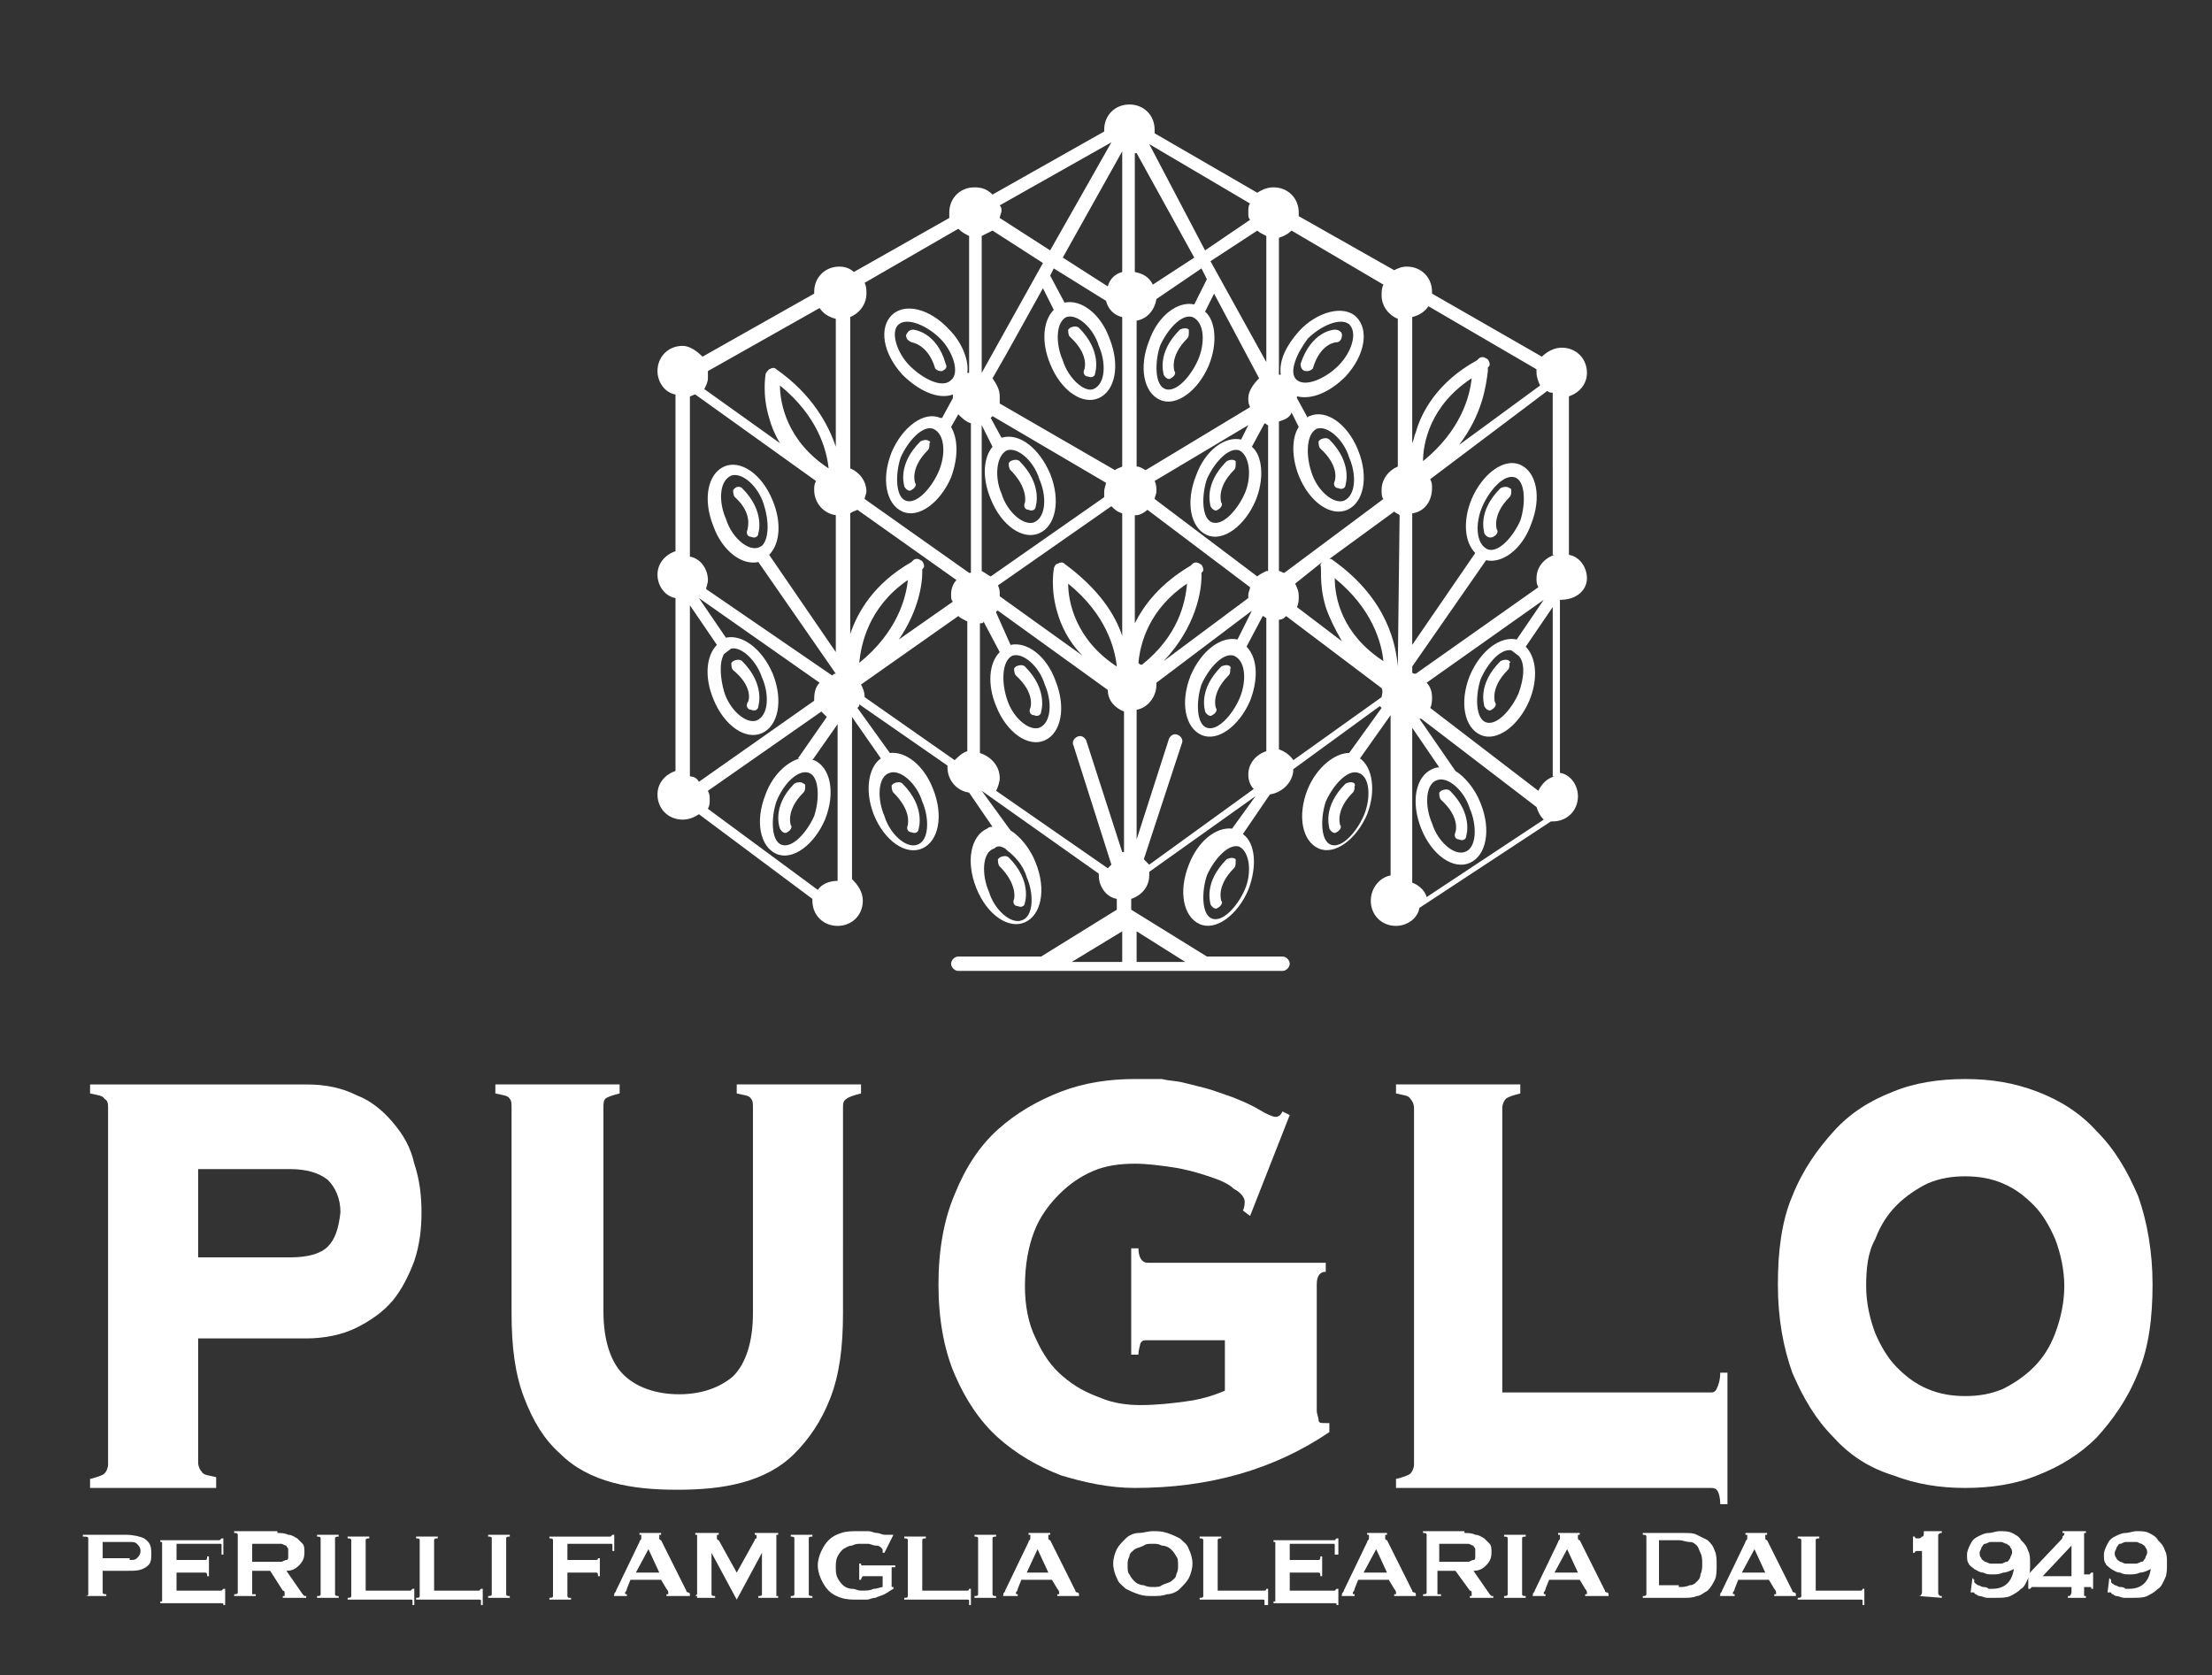 <?xml version="1.0" encoding="utf-8"?>
<!-- Generator: Adobe Illustrator 19.0.0, SVG Export Plug-In . SVG Version: 6.00 Build 0)  -->
<svg xmlns="http://www.w3.org/2000/svg" xmlns:xlink="http://www.w3.org/1999/xlink" version="1.1" id="Livello_1" x="0px" y="0px" viewBox="0 0 122.8 93" style="enable-background:new 0 0 122.8 93;" xml:space="preserve">
<rect x="0" y="0" width="122.8" height="93" fill="#333333" stroke="none"/>
<style>
	.st0{fill:#FFFFFF;}
</style>
<path class="st0" d="M88.1,32.1c0-0.6-0.4-1.2-1-1.3V22c0.6-0.2,1-0.7,1-1.3c0-0.8-0.6-1.4-1.4-1.4c-0.4,0-0.8,0.2-1.1,0.5l-6.1-3.5  c0,0,0,0,0-0.1c0-0.8-0.6-1.4-1.4-1.4c-0.3,0-0.5,0.1-0.7,0.2L72.1,12c0-0.1,0-0.2,0-0.2c0-0.8-0.6-1.4-1.4-1.4  c-0.3,0-0.6,0.1-0.9,0.3l-5.7-3.3c0-0.1,0-0.2,0-0.2c0-0.8-0.6-1.4-1.4-1.4c-0.8,0-1.4,0.6-1.4,1.4c0,0,0,0.1,0,0.1l-6.2,3.5  c-0.3-0.3-0.6-0.4-1-0.4c-0.8,0-1.4,0.6-1.4,1.4c0,0.1,0,0.2,0,0.3l-5.3,3c-0.2-0.2-0.5-0.3-0.8-0.3c-0.8,0-1.4,0.6-1.4,1.4  c0,0,0,0.1,0,0.1l-6.2,3.5c-0.3-0.3-0.7-0.6-1.1-0.6c-0.8,0-1.4,0.6-1.4,1.4c0,0.6,0.4,1.2,1,1.3v8.7c-0.6,0.2-1,0.7-1,1.3  c0,0.6,0.4,1.2,1,1.3v9.6c-0.6,0.2-1,0.7-1,1.3c0,0.8,0.6,1.4,1.4,1.4c0.3,0,0.6-0.1,0.9-0.3l6.3,4.7c0,0,0,0.1,0,0.1  c0,0.8,0.6,1.4,1.4,1.4c0.8,0,1.4-0.6,1.4-1.4c0-0.5-0.3-0.9-0.6-1.2l0-9l1.6,2.3c-0.7,0.5-0.9,1.8-0.4,3.1c0.6,1.5,1.8,2.3,2.7,1.9  c0.9-0.4,1.2-1.8,0.6-3.3c-0.5-1.3-1.5-2.1-2.4-2l0,0l-1.8-2.5c0.1-0.1,0.1-0.1,0.1-0.2l4.9,3.4c0,0,0,0.1,0,0.1  c0,0.7,0.5,1.3,1.2,1.4l1.3,1.9c-0.1,0-0.2,0-0.3,0.1c-0.9,0.4-1.2,1.8-0.6,3.3c0.6,1.5,1.8,2.3,2.7,1.9c0.9-0.4,1.2-1.8,0.6-3.3  c-0.3-0.8-0.9-1.5-1.4-1.8l-1.6-2.2c0,0,0,0,0,0l6.5,4.6c0,0,0,0,0,0.1c0,0.6,0.4,1.2,1,1.3v0.6l-4.2,2.6h-4.6  c-0.2,0-0.4,0.2-0.4,0.4c0,0.2,0.2,0.4,0.4,0.4h4.7c0,0,0,0,0,0c0,0,0,0,0,0h9c0,0,0,0,0,0c0,0,0,0,0,0h4.3c0.2,0,0.4-0.2,0.4-0.4  c0-0.2-0.2-0.4-0.4-0.4h-4.2l-4.2-2.6v-0.6c0.6-0.2,1-0.7,1-1.3c0-0.1,0-0.1,0-0.2l5.9-4.2l-1.3,1.8c-0.9-0.1-1.9,0.7-2.4,2  c-0.6,1.5-0.3,2.9,0.6,3.3c0.9,0.4,2.1-0.5,2.7-1.9c0.5-1.3,0.4-2.6-0.3-3.1l1.5-2.2c0.7-0.1,1.3-0.7,1.3-1.4c0,0,0,0,0,0l4.8-3.5  c0,0,0.1,0.1,0.1,0.1l-1.8,2.5l0,0c-0.8,0-1.8,0.8-2.3,2c-0.6,1.5-0.3,2.9,0.6,3.3c0.9,0.4,2.1-0.5,2.7-1.9c0.5-1.3,0.3-2.6-0.4-3.1  l1.7-2.4h0l0,8.9c-0.6,0.1-1.1,0.7-1.1,1.4c0,0.8,0.6,1.4,1.4,1.4c0.6,0,1.2-0.4,1.3-1l7.3-4.8c0,0,0.1,0,0.1,0  c0.8,0,1.4-0.6,1.4-1.4c0-0.6-0.4-1.2-1-1.3v-9.6C87.6,33.3,88.1,32.7,88.1,32.1 M39.3,20.6l6.2-3.5c0.2,0.3,0.5,0.5,0.9,0.6l0,7.1  c-0.4-1.2-1.3-2.9-3.3-4.3c-0.1-0.1-0.2-0.1-0.4,0c-0.1,0.1-0.2,0.2-0.2,0.3c0,0-0.2,1.1,0.2,2.4c0.1,0.4,0.3,0.9,0.6,1.4l-4.2-3  c0.1-0.2,0.2-0.4,0.2-0.6C39.3,20.7,39.3,20.6,39.3,20.6 M46,26C46,26,46,26,46,26c-2.3-1.5-2.7-3.6-2.7-4.6  C45.4,23.1,45.9,25,46,26 M38.3,22c0.1,0,0.2-0.1,0.3-0.1l6.7,4.8c-0.1,0.2-0.1,0.3-0.1,0.5c0,0.7,0.5,1.3,1.2,1.4l0,7.6l-3.7-5.4  c0.6-0.6,0.7-1.8,0.2-3c-0.6-1.5-1.8-2.3-2.7-1.9c-0.9,0.4-1.2,1.8-0.6,3.3c0.5,1.4,1.6,2.2,2.5,2l4.3,6.2c-0.1,0-0.1,0-0.2,0.1  l-7-4.8c0-0.1,0.1-0.3,0.1-0.5c0-0.6-0.4-1.2-1-1.3V22z M42.3,30.3l-0.2,0.1c-0.6,0.2-1.5-0.6-1.8-1.6c-0.4-0.9-0.4-2.1,0.3-2.4  c0.6-0.2,1.5,0.6,1.8,1.6C42.7,28.9,42.7,29.9,42.3,30.3 M38.3,43.1v-9.5l1.5,2.2c-0.6,0.6-0.7,1.8-0.2,3c0.6,1.5,1.8,2.3,2.7,1.9  c0.9-0.4,1.2-1.8,0.6-3.3c-0.6-1.4-1.7-2.2-2.6-2l-1.5-2.2l6.7,4.7c-0.2,0.2-0.3,0.5-0.3,0.9c0,0,0,0.1,0,0.1l-6.4,4.5  C38.7,43.2,38.5,43.1,38.3,43.1 M40.2,36.3l0.4-0.3c0.6-0.1,1.4,0.7,1.7,1.6c0.4,0.9,0.4,2.1-0.3,2.4c-0.6,0.2-1.5-0.6-1.8-1.6  C40,37.7,39.9,36.8,40.2,36.3 M45.4,49.4l-6.1-4.5c0.1-0.2,0.1-0.3,0.1-0.5c0-0.2,0-0.3-0.1-0.5l6.3-4.4c0.1,0.1,0.2,0.2,0.3,0.3  l-1.6,2.3l0.1,0c-0.7,0.2-1.5,0.9-1.9,2c-0.6,1.5-0.3,2.9,0.6,3.3c0.9,0.4,2.1-0.5,2.7-1.9c0.6-1.5,0.3-2.9-0.6-3.3c0,0-0.1,0-0.1,0  l1.4-2l0,8.7C46,48.9,45.6,49.1,45.4,49.4 M44.9,42.9c0.6,0.2,0.6,1.5,0.3,2.4c-0.4,0.9-1.2,1.8-1.8,1.6c-0.6-0.2-0.6-1.5-0.3-2.4  C43.5,43.5,44.3,42.7,44.9,42.9 M49.4,42.9c0.6-0.2,1.5,0.6,1.8,1.6c0.4,0.9,0.4,2.2-0.3,2.4c-0.6,0.2-1.5-0.6-1.8-1.6  C48.7,44.4,48.7,43.1,49.4,42.9 M47.2,35.2C47.2,35.2,47.2,35.2,47.2,35.2l0-6.7c0.1-0.1,0.2-0.1,0.4-0.2l5.5,3.9  c-0.2,0.2-0.3,0.5-0.3,0.8c0,0.2,0,0.3,0.1,0.4l-3,2.1c1.1-1.6,1.3-3.1,1.3-3.7c0-0.1,0-0.1,0-0.2c0.1-0.1,0.1-0.1,0.1-0.2  c0-0.1-0.1-0.3-0.2-0.3c-0.1-0.1-0.3-0.1-0.4,0c0,0-0.1,0.1-0.1,0.1C48.5,32.4,47.6,34,47.2,35.2 M50.4,32.2c-0.1,1-0.6,2.9-2.7,4.6  C47.8,35.8,48.2,33.7,50.4,32.2 M53.7,41.7c-0.3,0.1-0.5,0.3-0.7,0.5l-5-3.5c0-0.3-0.1-0.5-0.2-0.7l5.4-3.8c0.1,0.1,0.3,0.2,0.5,0.3  L53.7,41.7z M53.8,20.7c0,0-0.1,0-0.1,0c0.1-0.7-0.3-1.7-1-2.4c-1.1-1.2-2.5-1.5-3.2-0.8c-0.7,0.7-0.5,2.1,0.6,3.3  c0.9,0.9,2,1.4,2.8,1.1c0,0.1,0,0.1,0,0.2c0,0,0,0,0,0l-0.6,1.1c0,0-0.1,0-0.1,0c-0.9-0.4-2.1,0.5-2.7,1.9c-0.6,1.5-0.3,2.9,0.6,3.3  c0.9,0.4,2.1-0.5,2.7-1.9c0.4-1.1,0.4-2.1,0-2.8l0.4-0.7c0.2,0.2,0.4,0.4,0.7,0.5l0,8.3c0,0,0,0-0.1,0L48,27.7  c0-0.1,0.1-0.3,0.1-0.4c0-0.6-0.4-1.1-0.9-1.3l0-8.4c0.5-0.2,0.9-0.7,0.9-1.3c0-0.2,0-0.4-0.1-0.6l5.2-3c0.2,0.2,0.4,0.3,0.6,0.4  L53.8,20.7z M52.8,21.1c-0.5,0.5-1.6-0.1-2.3-0.8c-0.7-0.7-1.1-1.9-0.6-2.3c0.5-0.4,1.6,0.1,2.3,0.8C52.9,19.5,53.3,20.7,52.8,21.1   M52.1,26.2c-0.4,0.9-1.2,1.8-1.8,1.6c-0.6-0.2-0.6-1.5-0.3-2.4c0.4-0.9,1.2-1.8,1.8-1.6C52.5,24.1,52.5,25.3,52.1,26.2 M55.8,47.1  L55.8,47.1l0.1,0.1c0.4,0.3,0.9,0.8,1.1,1.5c0.4,0.9,0.4,2.2-0.3,2.4c-0.6,0.2-1.5-0.6-1.8-1.6c-0.4-0.9-0.4-2.2,0.3-2.4  C55.4,46.9,55.6,47,55.8,47.1 M62.3,53.4h-2.8l2.8-1.7V53.4z M55.5,11.4l6.2-3.5c0,0,0,0,0,0l-3.4,6l-2.8-1.8c0-0.1,0.1-0.3,0.1-0.4  C55.6,11.6,55.6,11.5,55.5,11.4 M54.5,13.1c0.2-0.1,0.4-0.2,0.6-0.3l2.8,1.8l-3.4,6.1L54.5,13.1z M54.5,23.6l0.6,1.2  c-0.5,0.6-0.6,1.7-0.1,2.9c0.6,1.5,1.8,2.3,2.7,1.9c0.9-0.4,1.2-1.8,0.6-3.3c-0.6-1.4-1.7-2.3-2.7-2L55,23.2c0,0,0.1-0.1,0.1-0.1  l6.3,3.7c0,0.1-0.1,0.3-0.1,0.5c0,0.1,0,0.2,0,0.3L55,32c-0.2-0.1-0.3-0.2-0.5-0.3L54.5,23.6z M55.9,25c0.6-0.2,1.5,0.6,1.8,1.6  c0.4,0.9,0.4,2.1-0.3,2.4c-0.6,0.2-1.5-0.6-1.8-1.6C55.2,26.5,55.3,25.3,55.9,25 M62.3,47.3l-2-6.2c-0.1-0.2-0.3-0.3-0.5-0.2  c-0.2,0.1-0.3,0.3-0.2,0.5l2.1,6.6c-0.1,0.1-0.1,0.1-0.2,0.2l-6.2-4.3c0.1-0.2,0.2-0.5,0.2-0.7c0-0.7-0.5-1.2-1.1-1.4l0-7.2  c0.1,0,0.2,0,0.2-0.1l0.9,1.7c-0.6,0.6-0.7,1.8-0.2,3c0.6,1.5,1.8,2.3,2.7,1.9c0.9-0.4,1.2-1.8,0.6-3.3c-0.5-1.4-1.6-2.2-2.5-2  L55.3,34c0,0,0-0.1,0.1-0.1l6.1,4.4c0,0.6,0.4,1,0.9,1.2V47.3z M56.2,36.4c0.6-0.2,1.5,0.6,1.8,1.6c0.4,0.9,0.4,2.1-0.3,2.4  c-0.6,0.2-1.5-0.6-1.8-1.6C55.6,37.9,55.6,36.7,56.2,36.4 M59.3,32.4c2.1,1.7,2.6,3.6,2.7,4.6C59.7,35.5,59.3,33.4,59.3,32.4   M62.3,35.3c-0.4-1.2-1.3-2.6-3.2-4c-0.1-0.1-0.2-0.1-0.4,0c-0.1,0-0.2,0.2-0.2,0.3c0,0-0.2,1.1,0.2,2.4c0.2,0.7,0.6,1.6,1.4,2.4  l-4.6-3.3c0,0,0,0,0-0.1c0-0.2,0-0.3-0.1-0.5l6.3-4.4c0.2,0.2,0.3,0.3,0.6,0.4V35.3z M62.3,25.9c-0.2,0.1-0.3,0.1-0.4,0.2l-6.4-3.7  c0-0.1,0-0.2,0-0.4c0-0.4-0.2-0.7-0.4-1l0.8-1.4v0l2-3.6l0.6,1.2c-0.6,0.6-0.7,1.8-0.2,3c0.6,1.5,1.8,2.3,2.7,1.9  c0.9-0.4,1.2-1.8,0.6-3.3c-0.5-1.4-1.6-2.2-2.5-2l-0.8-1.5l0.2-0.4l2.9,1.8c0.1,0.4,0.4,0.8,0.9,0.9V25.9z M59.2,17.6  c0.6-0.2,1.5,0.6,1.8,1.6c0.4,0.9,0.4,2.1-0.3,2.4C60.2,21.8,59.3,21,59,20C58.6,19.1,58.6,17.9,59.2,17.6 M62.3,15.1  c-0.4,0.1-0.7,0.4-0.8,0.8L59,14.3l3.3-5.9c0,0,0,0,0,0V15.1z M65.8,53.4h-2.7v-1.7L65.8,53.4z M69.1,49.4c-0.4,0.9-1.2,1.8-1.8,1.6  c-0.6-0.2-0.6-1.5-0.3-2.4c0.4-0.9,1.2-1.8,1.8-1.6C69.4,47.3,69.5,48.5,69.1,49.4 M63.8,8l5.6,3.3c-0.1,0.1-0.1,0.3-0.1,0.5  c0,0.2,0,0.3,0.1,0.4l-2.5,1.7L63.8,8C63.8,8.1,63.8,8,63.8,8 M63.1,8.5C63.1,8.5,63.1,8.4,63.1,8.5l3.2,5.8L64,15.8  c-0.2-0.4-0.5-0.6-1-0.7V8.5z M63.1,17.8c0.6-0.1,1-0.6,1.1-1.2l2.5-1.7l0.3,0.6l-0.7,1.4c-0.9-0.2-2,0.6-2.5,2  c-0.6,1.5-0.3,2.9,0.6,3.3c0.9,0.4,2.1-0.5,2.7-1.9c0.5-1.2,0.4-2.5-0.2-3l0.5-1l2.5,4.7c-0.3,0.3-0.6,0.7-0.6,1.1  c0,0.2,0,0.3,0.1,0.5l-5.8,3.5c-0.2-0.1-0.3-0.2-0.5-0.2V17.8z M66.5,20c-0.4,0.9-1.2,1.8-1.8,1.6c-0.6-0.2-0.6-1.5-0.3-2.4  c0.4-0.9,1.2-1.8,1.8-1.6C66.9,17.9,66.9,19.1,66.5,20 M63.1,28.6c0.2,0,0.5-0.2,0.6-0.3l5.7,4.3c0,0.1-0.1,0.3-0.1,0.4  c0,0.1,0,0.2,0,0.2l-4.7,3.5c1.8-1.9,2.1-3.9,2.1-4.7c0-0.1,0-0.1,0-0.2c0.1-0.1,0.1-0.1,0.1-0.2c0-0.1-0.1-0.3-0.2-0.3  c-0.1-0.1-0.3-0.1-0.4,0c0,0-0.1,0.1-0.1,0.1c-1.7,1-2.6,2.2-3.1,3.2V28.6z M63.4,36.9c-0.1,0-0.1,0-0.2-0.1c0.1-1.1,0.6-3,2.7-4.4  C65.8,33.5,65.4,35.3,63.4,36.9 M70.3,41.7c-0.6,0.2-1,0.7-1,1.3c0,0.3,0.1,0.6,0.3,0.8L63.8,48c-0.1-0.1-0.2-0.2-0.3-0.3l2.1-6.4  c0.1-0.2,0-0.4-0.2-0.5c-0.2-0.1-0.4,0-0.5,0.2l-1.8,5.6v-7.2c0.6-0.1,1.1-0.7,1.1-1.4c0,0,0-0.1,0-0.1l5.3-4l-0.8,1.6  c-0.9-0.2-2,0.6-2.6,2c-0.6,1.5-0.3,2.9,0.6,3.3c0.9,0.4,2.1-0.5,2.7-1.9c0.5-1.3,0.4-2.5-0.3-3.1l0.1,0.1l0.9-1.7  c0.1,0,0.1,0.1,0.2,0.1V41.7z M68.8,38.8c-0.4,0.9-1.2,1.8-1.8,1.6c-0.6-0.2-0.6-1.5-0.3-2.4c0.4-0.9,1.2-1.8,1.8-1.6  C69.2,36.7,69.2,37.9,68.8,38.8 M70.3,31.7c-0.2,0.1-0.4,0.2-0.5,0.3l-5.7-4.3c0-0.1,0.1-0.3,0.1-0.4c0-0.2,0-0.4-0.1-0.6l5.2-3.1  l-0.4,0.8c-0.9-0.2-2,0.6-2.5,2c-0.6,1.5-0.3,2.9,0.6,3.3c0.9,0.4,2.1-0.5,2.7-1.9c0.5-1.2,0.4-2.5-0.2-3l0.7-1.3  c0.1,0,0.1,0.1,0.2,0.1V31.7z M69.1,27.4c-0.4,0.9-1.2,1.8-1.8,1.6c-0.6-0.2-0.6-1.5-0.3-2.4c0.4-0.9,1.2-1.8,1.8-1.6  C69.4,25.3,69.5,26.5,69.1,27.4 M70.3,20.1l-3.1-5.6l2.6-1.7c0.1,0.1,0.3,0.2,0.5,0.3V20.1z M75.7,45.3c-0.4,0.9-1.2,1.8-1.8,1.6  c-0.6-0.2-0.6-1.5-0.3-2.4c0.4-0.9,1.2-1.8,1.8-1.6C76.1,43.1,76.1,44.4,75.7,45.3 M76.7,38.7l-4.9,3.5c-0.2-0.3-0.5-0.5-0.8-0.6  v-7.2c0.2,0,0.3-0.1,0.4-0.2l5.3,4C76.8,38.4,76.7,38.6,76.7,38.7C76.7,38.7,76.7,38.7,76.7,38.7 M73.6,33.7  c0.2,0.6,0.5,1.2,0.9,1.9L72,33.7c0.1-0.2,0.1-0.4,0.1-0.6c0-0.3-0.1-0.5-0.2-0.7l1.5-1.2c0,0-0.1,0.1-0.1,0.2  C73.4,31.4,73.2,32.4,73.6,33.7 M74.1,32.1c2.1,1.7,2.6,3.6,2.7,4.6C74.5,35.2,74.1,33.2,74.1,32.1 M77.6,37L77.6,37  c-0.1-1.1-0.5-3.7-3.6-5.9c-0.1-0.1-0.2-0.1-0.3,0l3.7-2.7c0.1,0.1,0.2,0.1,0.3,0.2L77.6,37z M77.6,25.9c-0.5,0.2-0.9,0.7-0.9,1.3  c0,0.2,0,0.4,0.1,0.5l-5.5,4.1c-0.1,0-0.2-0.1-0.3-0.1v-8.3c0.3-0.1,0.6-0.2,0.7-0.5l0.4,0.8c-0.4,0.6-0.4,1.7,0,2.7  c0.6,1.5,1.8,2.3,2.7,1.9c0.9-0.4,1.2-1.8,0.6-3.3c-0.6-1.5-1.8-2.3-2.7-1.9c0,0-0.1,0-0.1,0.1l-0.6-1.1c0,0,0,0,0,0  c0,0,0-0.1,0-0.1c0.8,0.2,1.8-0.2,2.7-1.1c1.1-1.2,1.3-2.6,0.6-3.3c-0.7-0.7-2.2-0.3-3.2,0.8c-0.7,0.8-1.1,1.6-1,2.4c0,0,0,0-0.1,0  v-7.6c0.3-0.1,0.5-0.2,0.7-0.4l5.1,3c-0.1,0.2-0.1,0.4-0.1,0.6c0,0.6,0.4,1.1,0.9,1.3L77.6,25.9z M72.6,18.8  c0.7-0.7,1.8-1.2,2.3-0.8c0.5,0.5,0.1,1.6-0.6,2.3s-1.8,1.2-2.3,0.8C71.5,20.7,72,19.6,72.6,18.8 M73.1,23.8  c0.6-0.2,1.5,0.6,1.8,1.6c0.4,0.9,0.4,2.1-0.3,2.4c-0.6,0.2-1.5-0.6-1.8-1.6C72.5,25.3,72.5,24.1,73.1,23.8 M78.4,17.6  c0.4-0.1,0.7-0.3,0.9-0.6l6,3.5c0,0.1,0,0.1,0,0.2c0,0.2,0.1,0.5,0.2,0.7l-4.5,3.3c1.3-1.7,1.5-3.3,1.6-4.1c0-0.1,0-0.1,0-0.2  c0.1-0.1,0.1-0.1,0.1-0.2c0-0.1-0.1-0.3-0.2-0.3c-0.1-0.1-0.3-0.1-0.4,0c0,0-0.1,0.1-0.1,0.1c-2.2,1.2-3.1,2.9-3.4,4  c-0.1,0.2-0.1,0.4-0.2,0.6L78.4,17.6z M79,25.6c0-1,0.4-3.1,2.7-4.6C81.6,22,81.1,23.9,79,25.6 M79.2,49.8c-0.1-0.4-0.5-0.7-0.8-0.8  l0-8.6l1.5,2.2c-0.1,0-0.2,0-0.4,0.1c-0.9,0.4-1.2,1.8-0.6,3.3c0.6,1.5,1.8,2.3,2.7,1.9c0.9-0.4,1.2-1.8,0.6-3.3  c-0.3-0.8-0.9-1.5-1.4-1.8l0,0l-2-2.9c0,0,0,0,0.1,0l6.4,4.9c0.1,0.3,0.2,0.5,0.4,0.7L79.2,49.8z M81.6,44.9  c0.4,0.9,0.4,2.2-0.3,2.4c-0.6,0.2-1.5-0.6-1.8-1.6c-0.4-0.9-0.4-2.2,0.3-2.4C80.4,43.1,81.3,43.9,81.6,44.9 M86.3,43.1  c-0.4,0.1-0.7,0.4-0.9,0.8l-6-4.6c0.1-0.2,0.1-0.4,0.1-0.6c0-0.3-0.1-0.6-0.3-0.8l6.5-4.6l-1.5,2.2c-0.9-0.2-2,0.6-2.6,2  c-0.6,1.5-0.3,2.9,0.6,3.3c0.9,0.4,2.1-0.5,2.7-1.9c0.5-1.2,0.4-2.4-0.2-3l1.5-2.2V43.1z M84.3,38.5c-0.4,0.9-1.2,1.8-1.8,1.6  c-0.6-0.2-0.6-1.5-0.3-2.4c0.4-0.9,1.1-1.7,1.7-1.6l0.4,0.3C84.7,36.8,84.6,37.7,84.3,38.5 M86.3,30.8c-0.6,0.2-1,0.7-1,1.3  c0,0.2,0,0.3,0.1,0.5l-6.8,4.8c-0.1,0-0.2,0-0.2-0.1v-0.3l4.1-5.9c0.9,0.2,2-0.6,2.5-2c0.6-1.5,0.3-2.9-0.6-3.3  c-0.9-0.4-2.1,0.5-2.7,1.9c-0.5,1.2-0.4,2.4,0.2,3l-3.5,5.1l0-7.3c0.7-0.1,1.1-0.7,1.1-1.4c0-0.2,0-0.3-0.1-0.5l6.5-4.9  c0.1,0.1,0.2,0.1,0.3,0.1V30.8z M82.3,28.1c0.4-0.9,1.2-1.8,1.8-1.6c0.6,0.2,0.6,1.5,0.3,2.4c-0.4,0.9-1.2,1.8-1.8,1.6  C81.9,30.2,81.9,29,82.3,28.1"/>
<path id="XMLID_69_" class="st0" d="M66,18.3c-0.1-0.1-0.3-0.1-0.5,0c-1.3,1.3-0.9,2.4-0.9,2.5c0.1,0.2,0.3,0.3,0.4,0.2  c0.2-0.1,0.3-0.3,0.2-0.4c0,0-0.3-0.8,0.7-1.8c0.1-0.1,0.1-0.2,0.1-0.4C66,18.3,66,18.3,66,18.3"/>
<path id="XMLID_68_" class="st0" d="M60.2,20.5c-0.1,0.2,0,0.4,0.2,0.4c0.2,0.1,0.4,0,0.4-0.2c0,0,0.4-1.2-0.9-2.5  c-0.1-0.1-0.3-0.1-0.5,0c0,0-0.1,0.1-0.1,0.1c0,0.1,0,0.3,0.1,0.4C60.5,19.7,60.2,20.5,60.2,20.5"/>
<path id="XMLID_67_" class="st0" d="M68.6,25.6c-0.1-0.1-0.3-0.1-0.5,0c-1.3,1.3-0.9,2.4-0.9,2.5c0.1,0.2,0.3,0.3,0.4,0.2  c0.2-0.1,0.3-0.3,0.2-0.4c0,0-0.3-0.8,0.7-1.8c0.1-0.1,0.1-0.2,0.1-0.4C68.6,25.7,68.6,25.7,68.6,25.6"/>
<path id="XMLID_66_" class="st0" d="M56.9,27.9c-0.1,0.2,0,0.4,0.2,0.4c0.2,0.1,0.4,0,0.4-0.2c0,0,0.4-1.2-0.9-2.5  c-0.1-0.1-0.3-0.1-0.5,0c0,0-0.1,0.1-0.1,0.1c0,0.1,0,0.3,0.1,0.4C57.1,27.1,56.9,27.9,56.9,27.9"/>
<path id="XMLID_65_" class="st0" d="M51.6,24.5c-0.1-0.1-0.3-0.1-0.5,0c-1.3,1.3-0.9,2.4-0.9,2.5c0.1,0.2,0.3,0.3,0.4,0.2  c0.2-0.1,0.3-0.3,0.2-0.4c0,0-0.3-0.8,0.7-1.8c0.1-0.1,0.1-0.2,0.1-0.4C51.7,24.5,51.6,24.5,51.6,24.5"/>
<path id="XMLID_64_" class="st0" d="M74.1,26.7c-0.1,0.2,0,0.4,0.2,0.4c0.2,0.1,0.4,0,0.4-0.2c0,0,0.4-1.2-0.9-2.5  c-0.1-0.1-0.3-0.1-0.5,0c0,0-0.1,0.1-0.1,0.1c0,0.1,0,0.3,0.1,0.4C74.4,25.9,74.1,26.7,74.1,26.7"/>
<path id="XMLID_63_" class="st0" d="M68.3,37c-0.1-0.1-0.3-0.1-0.5,0c-1.3,1.3-0.9,2.4-0.9,2.5c0.1,0.2,0.3,0.3,0.4,0.2  c0.2-0.1,0.3-0.3,0.2-0.4c0,0-0.3-0.8,0.7-1.8c0.1-0.1,0.1-0.2,0.1-0.4C68.4,37.1,68.3,37.1,68.3,37"/>
<path id="XMLID_62_" class="st0" d="M57.2,39.3c-0.1,0.2,0,0.4,0.2,0.4c0.2,0.1,0.4,0,0.4-0.2c0,0,0.4-1.2-0.9-2.5  c-0.1-0.1-0.3-0.1-0.5,0c0,0-0.1,0.1-0.1,0.1c0,0.1,0,0.3,0.1,0.4C57.5,38.5,57.2,39.3,57.2,39.3"/>
<path id="XMLID_61_" class="st0" d="M82.9,29.8c0.2-0.1,0.3-0.3,0.2-0.4c0,0-0.3-0.8,0.7-1.8c0.1-0.1,0.1-0.2,0.1-0.4  c0,0,0-0.1-0.1-0.1c-0.1-0.1-0.3-0.1-0.5,0c-1.3,1.3-0.9,2.4-0.9,2.5C82.5,29.8,82.7,29.9,82.9,29.8"/>
<path id="XMLID_60_" class="st0" d="M40.8,27.1c0,0-0.1,0.1-0.1,0.1c0,0.1,0,0.3,0.1,0.4c1,0.9,0.7,1.7,0.7,1.8  c-0.1,0.2,0,0.4,0.2,0.4c0.2,0.1,0.4,0,0.4-0.2c0,0,0.4-1.2-0.9-2.5C41.1,27,40.9,27,40.8,27.1"/>
<path id="XMLID_59_" class="st0" d="M83.8,36.7c-0.1-0.1-0.3-0.1-0.5,0c-1.3,1.3-0.9,2.4-0.9,2.5c0.1,0.2,0.3,0.3,0.4,0.2  c0.2-0.1,0.3-0.3,0.2-0.4c0,0-0.3-0.8,0.7-1.8c0.1-0.1,0.1-0.2,0.1-0.4C83.9,36.8,83.8,36.7,83.8,36.7"/>
<path id="XMLID_58_" class="st0" d="M41.5,39c-0.1,0.2,0,0.4,0.2,0.4c0.2,0.1,0.4,0,0.4-0.2c0,0,0.4-1.2-0.9-2.5  c-0.1-0.1-0.3-0.1-0.5,0c0,0-0.1,0.1-0.1,0.1c0,0.1,0,0.3,0.1,0.4C41.8,38.1,41.6,38.9,41.5,39"/>
<path id="XMLID_57_" class="st0" d="M75.2,43.5c-0.1-0.1-0.3-0.1-0.5,0c-1.3,1.3-0.9,2.4-0.9,2.5c0.1,0.2,0.3,0.3,0.4,0.2  c0.2-0.1,0.3-0.3,0.2-0.4c0,0-0.3-0.8,0.7-1.8c0.1-0.1,0.1-0.2,0.1-0.4C75.3,43.6,75.2,43.6,75.2,43.5"/>
<path id="XMLID_56_" class="st0" d="M50.4,45.8c-0.1,0.2,0,0.4,0.2,0.4c0.2,0.1,0.4,0,0.4-0.2c0,0,0.4-1.2-0.9-2.5  c-0.1-0.1-0.3-0.1-0.5,0c0,0-0.1,0.1-0.1,0.1c0,0.1,0,0.3,0.1,0.4C50.6,45,50.4,45.7,50.4,45.8"/>
<path id="XMLID_55_" class="st0" d="M80.8,46.2c-0.1,0.2,0,0.4,0.2,0.4c0.2,0.1,0.4,0,0.4-0.2c0,0,0.4-1.2-0.9-2.5  c-0.1-0.1-0.3-0.1-0.5,0c0,0-0.1,0.1-0.1,0.1c0,0.1,0,0.3,0.1,0.4C81.1,45.4,80.8,46.2,80.8,46.2"/>
<path id="XMLID_54_" class="st0" d="M43.3,46c0.1,0.2,0.3,0.3,0.4,0.2c0.2-0.1,0.3-0.3,0.2-0.4c0,0-0.3-0.8,0.7-1.8  c0.1-0.1,0.1-0.2,0.1-0.4c0,0,0-0.1-0.1-0.1c-0.1-0.1-0.3-0.1-0.5,0C42.8,44.8,43.3,46,43.3,46"/>
<path id="XMLID_53_" class="st0" d="M56.3,49.9c-0.1,0.2,0,0.4,0.2,0.4c0.2,0.1,0.4,0,0.4-0.2c0,0,0.4-1.2-0.9-2.5  c-0.1-0.1-0.3-0.1-0.5,0c0,0-0.1,0.1-0.1,0.1c0,0.1,0,0.3,0.1,0.4C56.5,49.1,56.3,49.9,56.3,49.9"/>
<path id="XMLID_52_" class="st0" d="M68.6,47.7c-0.1-0.1-0.3-0.1-0.5,0c-1.3,1.3-0.9,2.4-0.9,2.5c0.1,0.2,0.3,0.3,0.4,0.2  c0.2-0.1,0.3-0.3,0.2-0.4c0,0-0.3-0.8,0.7-1.8c0.1-0.1,0.1-0.2,0.1-0.4C68.6,47.7,68.6,47.7,68.6,47.7"/>
<path id="XMLID_51_" class="st0" d="M50.7,18.3c-0.2,0-0.3,0.1-0.4,0.3c0,0.2,0.1,0.3,0.3,0.4c0,0,0.9,0.1,1.3,1.4  c0,0.1,0.2,0.2,0.3,0.2c0,0,0.1,0,0.1,0c0.2-0.1,0.3-0.2,0.2-0.4C52,18.4,50.7,18.3,50.7,18.3"/>
<path id="XMLID_50_" class="st0" d="M72.5,20.6c0,0,0.1,0,0.1,0c0.1,0,0.3-0.1,0.3-0.2c0.4-1.3,1.2-1.4,1.3-1.4  c0.2,0,0.3-0.2,0.3-0.4c0-0.2-0.2-0.3-0.4-0.3c-0.1,0-1.3,0.1-1.9,1.9C72.2,20.4,72.3,20.6,72.5,20.6"/>
<path class="st0" d="M21.8,62.3c-0.5-0.6-1.2-1.2-2-1.5c-0.8-0.4-1.7-0.6-2.8-0.6h-12v0.5c0.4,0.1,0.7,0.1,0.8,0.3  C6,61.1,6,61.3,6,61.5v19.8c0,0.2-0.1,0.4-0.2,0.5c-0.1,0.1-0.4,0.2-0.8,0.3v0.5H12V82c-0.4-0.1-0.7-0.1-0.8-0.3  c-0.1-0.1-0.2-0.3-0.2-0.5v-6.9h6c1,0,2-0.2,2.8-0.6c0.8-0.4,1.5-0.9,2-1.5c0.5-0.6,0.9-1.4,1.2-2.2c0.3-0.9,0.4-1.8,0.4-2.7  c0-0.9-0.1-1.8-0.4-2.7C22.8,63.7,22.4,63,21.8,62.3 M18.2,69.2c-0.4,0.4-1.1,0.6-2.1,0.6h-5.1v-4.9h5.1c0.9,0,1.6,0.2,2.1,0.6  c0.4,0.4,0.7,1,0.7,1.8C18.8,68.2,18.6,68.8,18.2,69.2"/>
<path id="XMLID_47_" class="st0" d="M40.9,60.7c0.4,0.1,0.7,0.1,0.8,0.3c0.1,0.1,0.1,0.3,0.1,0.5v11.4c0,1.6-0.4,2.8-1.1,3.5  C40,77,39,77.4,37.7,77.4s-2.4-0.4-3.1-1.1c-0.7-0.7-1.1-1.9-1.1-3.5V61.5c0-0.2,0-0.4,0.1-0.5c0.1-0.1,0.4-0.2,0.8-0.3v-0.5h-6.9  v0.5c0.4,0.1,0.7,0.1,0.8,0.3c0.1,0.1,0.1,0.3,0.1,0.5v11.4c0,1.9,0.2,3.4,0.7,4.7c0.5,1.3,1.1,2.3,2,3.1c0.8,0.8,1.8,1.3,2.9,1.6  c1.1,0.3,2.3,0.4,3.6,0.4s2.5-0.1,3.6-0.4c1.1-0.3,2.1-0.8,2.9-1.6c0.8-0.8,1.5-1.8,2-3.1c0.5-1.3,0.7-2.8,0.7-4.7V61.5  c0-0.2,0-0.4,0.2-0.5c0.1-0.1,0.4-0.2,0.8-0.3v-0.5h-6.9V60.7z"/>
<path id="XMLID_46_" class="st0" d="M73.2,78.8c0-0.1-0.1-0.3-0.1-0.5v-7c0-0.5,0.2-0.7,0.5-0.7v-0.5h-9.9c-0.3,0-0.5-0.3-0.5-0.8  h-0.4v5.9h0.4c0-0.3,0.1-0.5,0.1-0.6c0.1-0.2,0.2-0.2,0.4-0.2h4.3v2.8c-0.7,0.3-1.4,0.5-2.2,0.6c-0.7,0.1-1.6,0.2-2.5,0.2  c-0.7,0-1.5-0.1-2.2-0.4c-0.8-0.3-1.4-0.6-2.1-1.2c-0.6-0.5-1.1-1.2-1.5-2.1c-0.4-0.8-0.6-1.8-0.6-2.9c0-1.2,0.2-2.2,0.5-3  c0.3-0.8,0.8-1.5,1.4-2.1c0.6-0.6,1.2-1,1.9-1.3c0.7-0.3,1.5-0.4,2.3-0.4c0.7,0,1.4,0.1,2.1,0.2c0.7,0.1,1.4,0.3,2,0.5  c0.6,0.2,1.1,0.4,1.4,0.7c0.4,0.2,0.6,0.5,0.6,0.7c0,0.1,0,0.3-0.1,0.5l0.4,0.3l2.2-5.6l-0.4-0.2C71.1,61.9,71,62,70.8,62  c-0.1,0-0.4-0.1-0.9-0.4c-0.5-0.3-1-0.5-1.5-0.7c-0.6-0.2-1.1-0.4-1.5-0.5c-0.4-0.1-0.8-0.2-1.2-0.3c-0.4-0.1-0.8-0.1-1.2-0.2  c-0.4,0-0.9,0-1.5,0c-1.4,0-2.8,0.2-4.1,0.7c-1.3,0.5-2.5,1.2-3.5,2.1c-1,0.9-1.8,2.1-2.4,3.6c-0.6,1.4-0.9,3.1-0.9,5  c0,1.9,0.3,3.6,0.9,5c0.6,1.4,1.4,2.6,2.4,3.5c1,0.9,2.2,1.6,3.5,2.1c1.3,0.4,2.7,0.7,4.1,0.7c4.1,0,7.7-1,10.8-3.1V79h-0.2  C73.3,79,73.2,79,73.2,78.8"/>
<path id="XMLID_45_" class="st0" d="M95.3,77.1c-0.1,0.2-0.2,0.2-0.4,0.2H83.4V61.5c0-0.2,0.1-0.4,0.2-0.5c0.1-0.1,0.4-0.2,0.8-0.3  v-0.5h-6.9v0.5c0.4,0.1,0.7,0.1,0.8,0.3c0.1,0.1,0.2,0.3,0.2,0.5v19.8c0,0.2-0.1,0.4-0.2,0.5c-0.1,0.1-0.4,0.2-0.8,0.3v0.5h17.4  c0.2,0,0.3,0,0.4,0.1c0.1,0.1,0.2,0.4,0.2,0.8h0.4v-7.3h-0.4C95.5,76.6,95.4,76.9,95.3,77.1"/>
<path class="st0" d="M118.7,66.4c-0.6-1.4-1.3-2.6-2.3-3.6c-0.9-1-2-1.7-3.3-2.2c-1.3-0.5-2.6-0.7-4-0.7c-1.4,0-2.8,0.2-4,0.7  c-1.3,0.5-2.4,1.2-3.3,2.2c-0.9,1-1.7,2.1-2.3,3.6c-0.6,1.4-0.8,3.1-0.8,4.9c0,1.9,0.3,3.5,0.8,4.9c0.6,1.4,1.3,2.6,2.3,3.6  c0.9,1,2,1.7,3.3,2.1c1.3,0.5,2.6,0.7,4,0.7c1.4,0,2.8-0.2,4-0.7c1.3-0.5,2.4-1.2,3.3-2.1c0.9-1,1.7-2.1,2.3-3.6  c0.6-1.4,0.8-3.1,0.8-4.9C119.5,69.5,119.2,67.8,118.7,66.4 M114.1,74c-0.3,0.8-0.7,1.4-1.2,1.9c-0.5,0.5-1.1,0.9-1.7,1.2  c-0.7,0.3-1.4,0.4-2.1,0.4c-0.7,0-1.4-0.1-2.1-0.4c-0.7-0.3-1.2-0.7-1.7-1.2c-0.5-0.5-0.9-1.2-1.2-1.9c-0.3-0.8-0.5-1.7-0.5-2.6  c0-1,0.1-1.9,0.5-2.6c0.3-0.8,0.7-1.4,1.2-1.9c0.5-0.5,1.1-0.9,1.7-1.2c0.7-0.3,1.4-0.4,2.1-0.4c0.7,0,1.4,0.1,2.1,0.4  c0.7,0.3,1.2,0.7,1.7,1.2c0.5,0.5,0.9,1.2,1.2,1.9c0.3,0.8,0.5,1.7,0.5,2.6C114.6,72.3,114.4,73.2,114.1,74"/>
<path class="st0" d="M4.6,88.7v-0.1c0.2,0,0.3,0,0.3-0.1v-3.1c0-0.1-0.1-0.1-0.3-0.1v-0.1h2.4c0.4,0,0.8,0.1,1,0.2  c0.3,0.2,0.4,0.4,0.4,0.8S8.4,86.8,8.1,87c-0.3,0.2-0.6,0.2-1,0.2H5.7v1.2c0,0.1,0.1,0.1,0.2,0.1v0.1H4.6z M7.2,86.6  c0.2,0,0.3,0,0.4-0.1c0.1-0.1,0.2-0.2,0.2-0.4c0-0.2-0.1-0.3-0.2-0.4c-0.1-0.1-0.2-0.1-0.4-0.1H5.7v0.9H7.2z"/>
<path id="XMLID_40_" class="st0" d="M12.3,85.8c0-0.1,0-0.1-0.1-0.1c0,0-0.1,0-0.2,0H9.8v0.9h1.4c0.1,0,0.2,0,0.2,0  c0.1,0,0.1-0.1,0.1-0.2h0.1v1.1h-0.1c0-0.1,0-0.2-0.1-0.2c-0.1,0-0.1,0-0.2,0H9.8v1h2.3c0.1,0,0.1,0,0.2,0c0,0,0.1-0.1,0.1-0.1h0.1  v0.9h-0.1c0-0.1,0-0.1-0.1-0.1c0,0-0.1,0-0.2,0H8.9v-0.1c0,0,0.1,0,0.1,0c0,0,0-0.1,0-0.1v-3.1c0,0,0-0.1,0-0.1c0,0-0.1,0-0.1,0  v-0.1H12c0.1,0,0.2,0,0.2,0c0,0,0.1-0.1,0.1-0.1h0.1v0.9H12.3z"/>
<path class="st0" d="M15.4,85.1c0.2,0,0.4,0,0.6,0.1c0.2,0,0.3,0.1,0.5,0.2c0.1,0.1,0.2,0.2,0.3,0.3c0.1,0.1,0.1,0.3,0.1,0.5  c0,0.3-0.1,0.5-0.3,0.7c-0.2,0.2-0.4,0.3-0.7,0.3l0.9,1.3c0,0,0.1,0.1,0.1,0.1s0.1,0,0.1,0v0.1h-1.3v-0.1c0,0,0.1,0,0.1,0  c0,0,0,0,0-0.1c0,0,0,0,0-0.1c0,0,0-0.1-0.1-0.1L15,87.2h-1v1.2c0,0,0,0.1,0,0.1c0,0,0.1,0,0.2,0v0.1H13v-0.1c0.1,0,0.2,0,0.2-0.1  v-3.2c0-0.1-0.1-0.1-0.2-0.1v-0.1H15.4z M15.2,86.7c0.2,0,0.3,0,0.4,0c0.1,0,0.2-0.1,0.3-0.1c0.1,0,0.1-0.1,0.1-0.2  c0-0.1,0-0.1,0-0.2c0-0.1,0-0.1,0-0.2c0-0.1-0.1-0.1-0.1-0.2c-0.1,0-0.2-0.1-0.3-0.1c-0.1,0-0.2,0-0.4,0H14v1H15.2z"/>
<path id="XMLID_37_" class="st0" d="M17.6,88.6c0.1,0,0.2,0,0.2-0.1v-3.1c0-0.1-0.1-0.1-0.2-0.1v-0.1h1.2v0.1c-0.1,0-0.2,0-0.2,0.1  v3.1c0,0.1,0.1,0.1,0.2,0.1v0.1h-1.2V88.6z"/>
<path id="XMLID_36_" class="st0" d="M22.9,88.9c0-0.1,0-0.1-0.1-0.1c0,0-0.1,0-0.2,0h-3.3v-0.1c0.1,0,0.2,0,0.2-0.1v-3.1  c0-0.1-0.1-0.1-0.2-0.1v-0.1h1.2v0.1c-0.1,0-0.2,0-0.2,0.1v2.8h2.3c0.1,0,0.1,0,0.2,0c0,0,0.1-0.1,0.1-0.1H23v0.9H22.9z"/>
<path id="XMLID_35_" class="st0" d="M26.7,88.9c0-0.1,0-0.1-0.1-0.1c0,0-0.1,0-0.2,0h-3.3v-0.1c0.1,0,0.2,0,0.2-0.1v-3.1  c0-0.1-0.1-0.1-0.2-0.1v-0.1h1.2v0.1c-0.1,0-0.2,0-0.2,0.1v2.8h2.3c0.1,0,0.1,0,0.2,0c0,0,0.1-0.1,0.1-0.1h0.1v0.9H26.7z"/>
<path id="XMLID_34_" class="st0" d="M27.1,88.6c0.1,0,0.2,0,0.2-0.1v-3.1c0-0.1-0.1-0.1-0.2-0.1v-0.1h1.2v0.1c-0.1,0-0.2,0-0.2,0.1  v3.1c0,0.1,0.1,0.1,0.2,0.1v0.1h-1.2V88.6z"/>
<path id="XMLID_33_" class="st0" d="M34,85.8c0-0.1,0-0.1-0.1-0.1c0,0-0.1,0-0.2,0h-2.2v0.9h1.4c0.1,0,0.2,0,0.2,0  c0.1,0,0.1-0.1,0.1-0.1h0.1v1h-0.1c0-0.1,0-0.2-0.1-0.2c-0.1,0-0.1,0-0.2,0h-1.4v1.3c0,0,0,0.1,0.1,0.1c0,0,0.1,0,0.1,0v0.1h-1.2  v-0.1c0.1,0,0.2,0,0.2-0.1v-3.1c0-0.1-0.1-0.1-0.2-0.1v-0.1h3.2c0.1,0,0.2,0,0.2,0c0,0,0.1-0.1,0.1-0.1h0.1v0.9H34z"/>
<path class="st0" d="M34,88.6c0.1,0,0.1,0,0.1-0.1c0-0.1,0.1-0.1,0.1-0.2l1.3-2.7c0-0.1,0.1-0.1,0.1-0.2c0-0.1,0-0.1,0-0.1  c0,0,0-0.1,0-0.1c0,0-0.1,0-0.1,0v-0.1h1.2v0.1c0,0-0.1,0-0.1,0c0,0,0,0,0,0.1c0,0,0,0.1,0,0.1c0,0,0,0.1,0.1,0.1l1.4,2.8  c0,0.1,0.1,0.1,0.1,0.1c0,0,0.1,0,0.1,0.1v0.1H37v-0.1c0,0,0,0,0.1,0c0,0,0,0,0-0.1c0,0,0-0.1-0.1-0.2l-0.3-0.5h-1.7l-0.2,0.5  c0,0.1-0.1,0.2-0.1,0.2c0,0.1,0,0.1,0.1,0.1v0.1h-1V88.6z M36.6,87.3L36,86l-0.7,1.3H36.6z"/>
<path id="XMLID_30_" class="st0" d="M38.6,88.6C38.7,88.6,38.7,88.6,38.6,88.6c0.1-0.1,0.1-0.1,0.1-0.1v-3.2c0,0,0-0.1,0-0.1  c0,0-0.1,0-0.1,0v-0.1h1.3v0.1c0,0,0,0-0.1,0c0,0,0,0,0,0.1c0,0,0,0.1,0,0.1c0,0,0,0.1,0.1,0.1l1,1.8l1-1.8c0-0.1,0.1-0.1,0.1-0.1  c0,0,0-0.1,0-0.1c0-0.1,0-0.1-0.1-0.1v-0.1h1.3v0.1c0,0-0.1,0-0.1,0c0,0,0,0,0,0.1v3.2c0,0,0,0.1,0,0.1c0,0,0.1,0,0.1,0v0.1h-1.1  v-0.1c0.1,0,0.2,0,0.2-0.1v-2.3h0l-1.4,2.6h0l-1.4-2.6h0v2.3c0,0.1,0.1,0.1,0.2,0.1v0.1h-1V88.6z"/>
<path id="XMLID_29_" class="st0" d="M43.9,88.6c0.1,0,0.2,0,0.2-0.1v-3.1c0-0.1-0.1-0.1-0.2-0.1v-0.1h1.2v0.1c-0.1,0-0.2,0-0.2,0.1  v3.1c0,0.1,0.1,0.1,0.2,0.1v0.1h-1.2V88.6z"/>
<path id="XMLID_28_" class="st0" d="M49.1,86.2l-0.1,0c0,0,0-0.1,0-0.1c0-0.1,0-0.1-0.1-0.2c-0.1-0.1-0.2-0.1-0.3-0.1  c-0.1,0-0.3-0.1-0.4-0.1c-0.2,0-0.3,0-0.4,0c-0.2,0-0.3,0-0.5,0.1c-0.2,0-0.3,0.1-0.5,0.2c-0.1,0.1-0.2,0.2-0.3,0.4  c-0.1,0.2-0.1,0.4-0.1,0.6c0,0.2,0,0.4,0.1,0.6c0.1,0.2,0.2,0.3,0.3,0.4c0.1,0.1,0.3,0.2,0.5,0.2c0.2,0,0.3,0.1,0.5,0.1  c0.3,0,0.5,0,0.7-0.1c0.2,0,0.4-0.1,0.5-0.1v-0.6H48c-0.1,0-0.1,0-0.1,0c0,0-0.1,0.1-0.1,0.2h-0.1v-0.9h0.1c0,0.1,0,0.1,0.1,0.1  c0,0,0.1,0,0.1,0h1.7V87c-0.1,0-0.2,0-0.2,0c0,0,0,0.1,0,0.1V88c0,0,0,0.1,0,0.1c0,0,0.1,0,0.1,0v0.1c-0.2,0.1-0.3,0.2-0.5,0.3  c-0.2,0.1-0.3,0.1-0.5,0.2c-0.2,0-0.3,0.1-0.5,0.1c-0.2,0-0.3,0-0.5,0c-0.3,0-0.6,0-0.9-0.1c-0.3-0.1-0.5-0.2-0.7-0.4  c-0.2-0.2-0.3-0.4-0.4-0.6c-0.1-0.2-0.2-0.5-0.2-0.8c0-0.3,0.1-0.6,0.2-0.8c0.1-0.2,0.2-0.4,0.4-0.6c0.2-0.2,0.4-0.3,0.7-0.4  c0.3-0.1,0.6-0.1,0.9-0.1c0.2,0,0.4,0,0.6,0c0.2,0,0.3,0.1,0.5,0.1c0.1,0,0.3,0.1,0.4,0.1c0.1,0,0.2,0,0.2,0c0,0,0.1,0,0.1,0  c0,0,0,0,0.1,0l0.1,0L49.1,86.2z"/>
<path id="XMLID_27_" class="st0" d="M53.8,88.9c0-0.1,0-0.1-0.1-0.1s-0.1,0-0.2,0h-3.3v-0.1c0.1,0,0.2,0,0.2-0.1v-3.1  c0-0.1-0.1-0.1-0.2-0.1v-0.1h1.2v0.1c-0.1,0-0.2,0-0.2,0.1v2.8h2.3c0.1,0,0.1,0,0.2,0s0.1-0.1,0.1-0.1h0.1v0.9H53.8z"/>
<path id="XMLID_26_" class="st0" d="M54.1,88.6c0.1,0,0.2,0,0.2-0.1v-3.1c0-0.1-0.1-0.1-0.2-0.1v-0.1h1.2v0.1c-0.1,0-0.2,0-0.2,0.1  v3.1c0,0.1,0.1,0.1,0.2,0.1v0.1h-1.2V88.6z"/>
<path class="st0" d="M55.6,88.6c0.1,0,0.1,0,0.1-0.1c0-0.1,0.1-0.1,0.1-0.2l1.3-2.7c0-0.1,0.1-0.1,0.1-0.2c0-0.1,0-0.1,0-0.1  c0,0,0-0.1,0-0.1c0,0-0.1,0-0.1,0v-0.1h1.2v0.1c0,0-0.1,0-0.1,0c0,0,0,0,0,0.1c0,0,0,0.1,0,0.1c0,0,0,0.1,0.1,0.1l1.4,2.8  c0,0.1,0.1,0.1,0.1,0.1c0,0,0.1,0,0.1,0.1v0.1h-1.2v-0.1c0,0,0,0,0.1,0c0,0,0,0,0-0.1c0,0,0-0.1-0.1-0.2l-0.3-0.5h-1.7l-0.2,0.5  c0,0.1-0.1,0.2-0.1,0.2c0,0.1,0,0.1,0.1,0.1v0.1h-1V88.6z M58.2,87.3L57.6,86L57,87.3H58.2z"/>
<path class="st0" d="M64,85c0.3,0,0.5,0,0.8,0.1c0.3,0.1,0.5,0.2,0.7,0.3c0.2,0.2,0.4,0.3,0.5,0.6c0.1,0.2,0.2,0.5,0.2,0.8  c0,0.3-0.1,0.6-0.2,0.8c-0.1,0.2-0.3,0.4-0.5,0.6c-0.2,0.2-0.5,0.3-0.7,0.3c-0.3,0.1-0.5,0.1-0.8,0.1c-0.3,0-0.5,0-0.8-0.1  c-0.3-0.1-0.5-0.2-0.7-0.3c-0.2-0.2-0.4-0.3-0.5-0.6c-0.1-0.2-0.2-0.5-0.2-0.8c0-0.3,0.1-0.6,0.2-0.8c0.1-0.2,0.3-0.4,0.5-0.6  c0.2-0.2,0.5-0.3,0.7-0.3C63.5,85.1,63.7,85,64,85 M64,85.7c-0.2,0-0.4,0-0.5,0.1c-0.2,0.1-0.3,0.1-0.5,0.2  c-0.1,0.1-0.3,0.2-0.3,0.4c-0.1,0.2-0.1,0.3-0.1,0.5c0,0.2,0,0.4,0.1,0.5c0.1,0.2,0.2,0.3,0.3,0.4c0.1,0.1,0.3,0.2,0.5,0.2  c0.2,0.1,0.4,0.1,0.5,0.1c0.2,0,0.4,0,0.5-0.1c0.2-0.1,0.3-0.1,0.5-0.2c0.1-0.1,0.3-0.2,0.3-0.4c0.1-0.2,0.1-0.3,0.1-0.5  c0-0.2,0-0.4-0.1-0.5c-0.1-0.2-0.2-0.3-0.3-0.4c-0.1-0.1-0.3-0.2-0.5-0.2C64.3,85.7,64.2,85.7,64,85.7"/>
<path id="XMLID_21_" class="st0" d="M70.2,88.9c0-0.1,0-0.1-0.1-0.1s-0.1,0-0.2,0h-3.3v-0.1c0.1,0,0.2,0,0.2-0.1v-3.1  c0-0.1-0.1-0.1-0.2-0.1v-0.1h1.2v0.1c-0.1,0-0.2,0-0.2,0.1v2.8H70c0.1,0,0.1,0,0.2,0s0.1-0.1,0.1-0.1h0.1v0.9H70.2z"/>
<path id="XMLID_20_" class="st0" d="M74.1,85.8c0-0.1,0-0.1-0.1-0.1c0,0-0.1,0-0.2,0h-2.2v0.9h1.4c0.1,0,0.2,0,0.2,0  c0.1,0,0.1-0.1,0.1-0.2h0.1v1.1h-0.1c0-0.1,0-0.2-0.1-0.2c-0.1,0-0.1,0-0.2,0h-1.4v1h2.3c0.1,0,0.1,0,0.2,0c0,0,0.1-0.1,0.1-0.1h0.1  v0.9h-0.1c0-0.1,0-0.1-0.1-0.1c0,0-0.1,0-0.2,0h-3.2v-0.1c0,0,0.1,0,0.1,0c0,0,0-0.1,0-0.1v-3.1c0,0,0-0.1,0-0.1c0,0-0.1,0-0.1,0  v-0.1h3.2c0.1,0,0.2,0,0.2,0c0,0,0.1-0.1,0.1-0.1h0.1v0.9H74.1z"/>
<path class="st0" d="M74.4,88.6c0.1,0,0.1,0,0.1-0.1c0-0.1,0.1-0.1,0.1-0.2l1.3-2.7c0-0.1,0.1-0.1,0.1-0.2c0-0.1,0-0.1,0-0.1  c0,0,0-0.1,0-0.1c0,0-0.1,0-0.1,0v-0.1H77v0.1c0,0-0.1,0-0.1,0c0,0,0,0,0,0.1c0,0,0,0.1,0,0.1c0,0,0,0.1,0.1,0.1l1.4,2.8  c0,0.1,0.1,0.1,0.1,0.1c0,0,0.1,0,0.1,0.1v0.1h-1.2v-0.1c0,0,0,0,0.1,0c0,0,0,0,0-0.1c0,0,0-0.1-0.1-0.2l-0.3-0.5h-1.7l-0.2,0.5  c0,0.1-0.1,0.2-0.1,0.2c0,0.1,0,0.1,0.1,0.1v0.1h-1V88.6z M77,87.3L76.4,86l-0.7,1.3H77z"/>
<path class="st0" d="M81.3,85.1c0.2,0,0.4,0,0.6,0.1c0.2,0,0.3,0.1,0.5,0.2c0.1,0.1,0.2,0.2,0.3,0.3c0.1,0.1,0.1,0.3,0.1,0.5  c0,0.3-0.1,0.5-0.3,0.7c-0.2,0.2-0.4,0.3-0.7,0.3l0.9,1.3c0,0,0.1,0.1,0.1,0.1s0.1,0,0.1,0v0.1h-1.3v-0.1c0,0,0.1,0,0.1,0  c0,0,0,0,0-0.1c0,0,0,0,0-0.1c0,0,0-0.1-0.1-0.1l-0.8-1.1h-1v1.2c0,0,0,0.1,0,0.1c0,0,0.1,0,0.2,0v0.1H79v-0.1c0.1,0,0.2,0,0.2-0.1  v-3.2c0-0.1-0.1-0.1-0.2-0.1v-0.1H81.3z M81.1,86.7c0.2,0,0.3,0,0.4,0c0.1,0,0.2-0.1,0.3-0.1c0.1,0,0.1-0.1,0.1-0.2  c0-0.1,0-0.1,0-0.2c0-0.1,0-0.1,0-0.2c0-0.1-0.1-0.1-0.1-0.2c-0.1,0-0.2-0.1-0.3-0.1c-0.1,0-0.2,0-0.4,0h-1.2v1H81.1z"/>
<path id="XMLID_15_" class="st0" d="M83.5,88.6c0.1,0,0.2,0,0.2-0.1v-3.1c0-0.1-0.1-0.1-0.2-0.1v-0.1h1.2v0.1c-0.1,0-0.2,0-0.2,0.1  v3.1c0,0.1,0.1,0.1,0.2,0.1v0.1h-1.2V88.6z"/>
<path class="st0" d="M85,88.6c0.1,0,0.1,0,0.1-0.1c0-0.1,0.1-0.1,0.1-0.2l1.3-2.7c0-0.1,0.1-0.1,0.1-0.2c0-0.1,0-0.1,0-0.1  c0,0,0-0.1,0-0.1c0,0-0.1,0-0.1,0v-0.1h1.2v0.1c0,0-0.1,0-0.1,0c0,0,0,0,0,0.1c0,0,0,0.1,0,0.1c0,0,0,0.1,0.1,0.1l1.4,2.8  c0,0.1,0.1,0.1,0.1,0.1c0,0,0.1,0,0.1,0.1v0.1H88v-0.1c0,0,0,0,0.1,0c0,0,0,0,0-0.1c0,0,0-0.1-0.1-0.2l-0.3-0.5h-1.7l-0.2,0.5  c0,0.1-0.1,0.2-0.1,0.2c0,0.1,0,0.1,0.1,0.1v0.1h-1V88.6z M87.6,87.3L87,86l-0.7,1.3H87.6z"/>
<path class="st0" d="M93.5,85.1c0.3,0,0.5,0,0.7,0.1c0.2,0.1,0.4,0.2,0.6,0.3c0.2,0.2,0.3,0.3,0.4,0.6c0.1,0.2,0.1,0.5,0.1,0.8  c0,0.3,0,0.6-0.1,0.8c-0.1,0.2-0.2,0.4-0.4,0.6c-0.2,0.1-0.4,0.3-0.6,0.3c-0.2,0.1-0.5,0.1-0.7,0.1h-2.3v-0.1c0.1,0,0.2,0,0.2-0.1  v-3.2c0-0.1-0.1-0.1-0.2-0.1v-0.1H93.5z M93.2,88.1c0.2,0,0.4,0,0.6-0.1c0.2,0,0.3-0.1,0.4-0.2c0.1-0.1,0.2-0.2,0.2-0.4  c0.1-0.2,0.1-0.4,0.1-0.6c0-0.2,0-0.4-0.1-0.6c-0.1-0.2-0.1-0.3-0.2-0.4c-0.1-0.1-0.2-0.2-0.4-0.2c-0.2,0-0.4-0.1-0.6-0.1h-1.1v2.5  H93.2z"/>
<path class="st0" d="M95.4,88.6c0.1,0,0.1,0,0.1-0.1c0-0.1,0.1-0.1,0.1-0.2l1.3-2.7c0-0.1,0.1-0.1,0.1-0.2c0-0.1,0-0.1,0-0.1  c0,0,0-0.1,0-0.1c0,0-0.1,0-0.1,0v-0.1h1.2v0.1c0,0-0.1,0-0.1,0c0,0,0,0,0,0.1c0,0,0,0.1,0,0.1c0,0,0,0.1,0.1,0.1l1.4,2.8  c0,0.1,0.1,0.1,0.1,0.1c0,0,0.1,0,0.1,0.1v0.1h-1.2v-0.1c0,0,0,0,0.1,0c0,0,0,0,0-0.1c0,0,0-0.1-0.1-0.2l-0.3-0.5h-1.7l-0.2,0.5  c0,0.1-0.1,0.2-0.1,0.2c0,0.1,0,0.1,0.1,0.1v0.1h-1V88.6z M98,87.3L97.4,86l-0.7,1.3H98z"/>
<path id="XMLID_8_" class="st0" d="M103.4,88.9c0-0.1,0-0.1-0.1-0.1s-0.1,0-0.2,0h-3.3v-0.1c0.1,0,0.2,0,0.2-0.1v-3.1  c0-0.1-0.1-0.1-0.2-0.1v-0.1h1.2v0.1c-0.1,0-0.2,0-0.2,0.1v2.8h2.3c0.1,0,0.1,0,0.2,0s0.1-0.1,0.1-0.1h0.1v0.9H103.4z"/>
<path id="XMLID_7_" class="st0" d="M106.5,88.6c0,0,0.1,0,0.1,0c0,0,0.1-0.1,0.1-0.2v-2.3c0,0-0.1,0-0.1,0c0,0-0.1,0-0.1,0  c0,0-0.1,0-0.1,0c0,0-0.1,0-0.1,0.1h-0.1v-0.9h0.1c0,0,0,0.1,0.1,0.1c0,0,0.1,0,0.1,0c0.1,0,0.1,0,0.2-0.1c0.1,0,0.1-0.1,0.1-0.2  c0-0.1,0-0.1,0-0.1c0,0-0.1,0-0.1,0V85h1.1v0.1c-0.1,0-0.1,0-0.1,0c0,0-0.1,0.1-0.1,0.1v3.2c0,0.1,0,0.1,0.1,0.2c0,0,0.1,0,0.1,0  v0.1L106.5,88.6L106.5,88.6z"/>
<path class="st0" d="M109.5,87.6L109.5,87.6c0.1,0.1,0.1,0.1,0.1,0.1c0,0,0,0.1,0,0.1c0,0.1,0.1,0.1,0.2,0.2c0.1,0,0.2,0.1,0.3,0.1  c0.1,0,0.2,0,0.3,0.1c0.1,0,0.2,0,0.2,0c0.7,0,1.1-0.4,1.2-1.1c-0.2,0.1-0.4,0.2-0.6,0.2c-0.2,0.1-0.4,0.1-0.6,0.1  c-0.2,0-0.3,0-0.5-0.1c-0.2,0-0.3-0.1-0.5-0.2c-0.1-0.1-0.3-0.2-0.3-0.3c-0.1-0.1-0.1-0.3-0.1-0.5c0-0.2,0.1-0.4,0.2-0.6  c0.1-0.2,0.2-0.3,0.4-0.4c0.2-0.1,0.4-0.2,0.6-0.2s0.4-0.1,0.6-0.1c0.3,0,0.5,0,0.7,0.1c0.2,0.1,0.4,0.2,0.5,0.4  c0.2,0.2,0.3,0.3,0.4,0.6c0.1,0.2,0.1,0.4,0.1,0.7c0,0.3,0,0.6-0.1,0.8c-0.1,0.2-0.2,0.5-0.4,0.6c-0.2,0.2-0.4,0.3-0.6,0.4  c-0.2,0.1-0.5,0.1-0.8,0.1c-0.2,0-0.4,0-0.5,0c-0.1,0-0.3-0.1-0.4-0.1c-0.1,0-0.2-0.1-0.2-0.1c-0.1,0-0.1-0.1-0.1-0.1  c-0.1,0-0.1,0-0.1,0l-0.1,0L109.5,87.6z M110.8,85.6c-0.1,0-0.2,0-0.3,0c-0.1,0-0.2,0.1-0.3,0.1c-0.1,0-0.1,0.1-0.2,0.2  c0,0.1-0.1,0.2-0.1,0.3c0,0.1,0,0.2,0.1,0.3c0,0.1,0.1,0.1,0.2,0.2c0.1,0,0.2,0.1,0.3,0.1c0.1,0,0.2,0,0.3,0c0.1,0,0.2,0,0.3,0  c0.1,0,0.2-0.1,0.3-0.1c0.1,0,0.1-0.1,0.2-0.2c0-0.1,0.1-0.2,0.1-0.3c0-0.1,0-0.2-0.1-0.3c0-0.1-0.1-0.1-0.2-0.2  c-0.1,0-0.2-0.1-0.3-0.1C111,85.6,110.9,85.6,110.8,85.6"/>
<path class="st0" d="M113,88.1c-0.1,0-0.1,0-0.2,0c0,0-0.1,0.1-0.1,0.1h-0.1v-0.8l1.8-1.9c0.1-0.1,0.1-0.1,0.1-0.2  c0,0,0.1-0.1,0.1-0.1c0,0,0-0.1,0-0.1c0,0-0.1,0-0.1,0v-0.1h1.3v0.1c0,0-0.1,0-0.1,0c0,0,0,0.1,0,0.1v2.2h0.2c0.1,0,0.1,0,0.1,0  c0,0,0.1-0.1,0.1-0.1h0.1v0.9h-0.1c0-0.1,0-0.1-0.1-0.1c0,0-0.1,0-0.1,0h-0.2v0.3c0,0.1,0,0.1,0,0.2c0,0,0.1,0,0.1,0v0.1h-1v-0.1  c0.1,0,0.1,0,0.1,0c0,0,0.1-0.1,0.1-0.2v-0.3H113z M115,85.8l-1.6,1.7h1.6V85.8z"/>
<path class="st0" d="M117.1,87.6L117.1,87.6c0.1,0.1,0.1,0.1,0.1,0.1c0,0,0,0.1,0,0.1c0,0.1,0.1,0.1,0.2,0.2c0.1,0,0.2,0.1,0.3,0.1  c0.1,0,0.2,0,0.3,0.1c0.1,0,0.2,0,0.2,0c0.7,0,1.1-0.4,1.2-1.1c-0.2,0.1-0.4,0.2-0.6,0.2c-0.2,0.1-0.4,0.1-0.6,0.1  c-0.2,0-0.3,0-0.5-0.1c-0.2,0-0.3-0.1-0.5-0.2c-0.1-0.1-0.3-0.2-0.3-0.3c-0.1-0.1-0.1-0.3-0.1-0.5c0-0.2,0.1-0.4,0.2-0.6  c0.1-0.2,0.2-0.3,0.4-0.4c0.2-0.1,0.4-0.2,0.6-0.2s0.4-0.1,0.6-0.1c0.3,0,0.5,0,0.7,0.1c0.2,0.1,0.4,0.2,0.5,0.4  c0.2,0.2,0.3,0.3,0.4,0.6c0.1,0.2,0.1,0.4,0.1,0.7c0,0.3,0,0.6-0.1,0.8c-0.1,0.2-0.2,0.5-0.4,0.6c-0.2,0.2-0.4,0.3-0.6,0.4  c-0.2,0.1-0.5,0.1-0.8,0.1c-0.2,0-0.4,0-0.5,0c-0.1,0-0.3-0.1-0.4-0.1c-0.1,0-0.2-0.1-0.2-0.1c-0.1,0-0.1-0.1-0.1-0.1  c-0.1,0-0.1,0-0.1,0l-0.1,0L117.1,87.6z M118.3,85.6c-0.1,0-0.2,0-0.3,0c-0.1,0-0.2,0.1-0.3,0.1c-0.1,0-0.1,0.1-0.2,0.2  c0,0.1-0.1,0.2-0.1,0.3c0,0.1,0,0.2,0.1,0.3c0,0.1,0.1,0.1,0.2,0.2c0.1,0,0.2,0.1,0.3,0.1c0.1,0,0.2,0,0.3,0c0.1,0,0.2,0,0.3,0  c0.1,0,0.2-0.1,0.3-0.1c0.1,0,0.1-0.1,0.2-0.2c0-0.1,0.1-0.2,0.1-0.3c0-0.1,0-0.2-0.1-0.3c0-0.1-0.1-0.1-0.2-0.2  c-0.1,0-0.2-0.1-0.3-0.1C118.6,85.6,118.5,85.6,118.3,85.6"/>
</svg>
